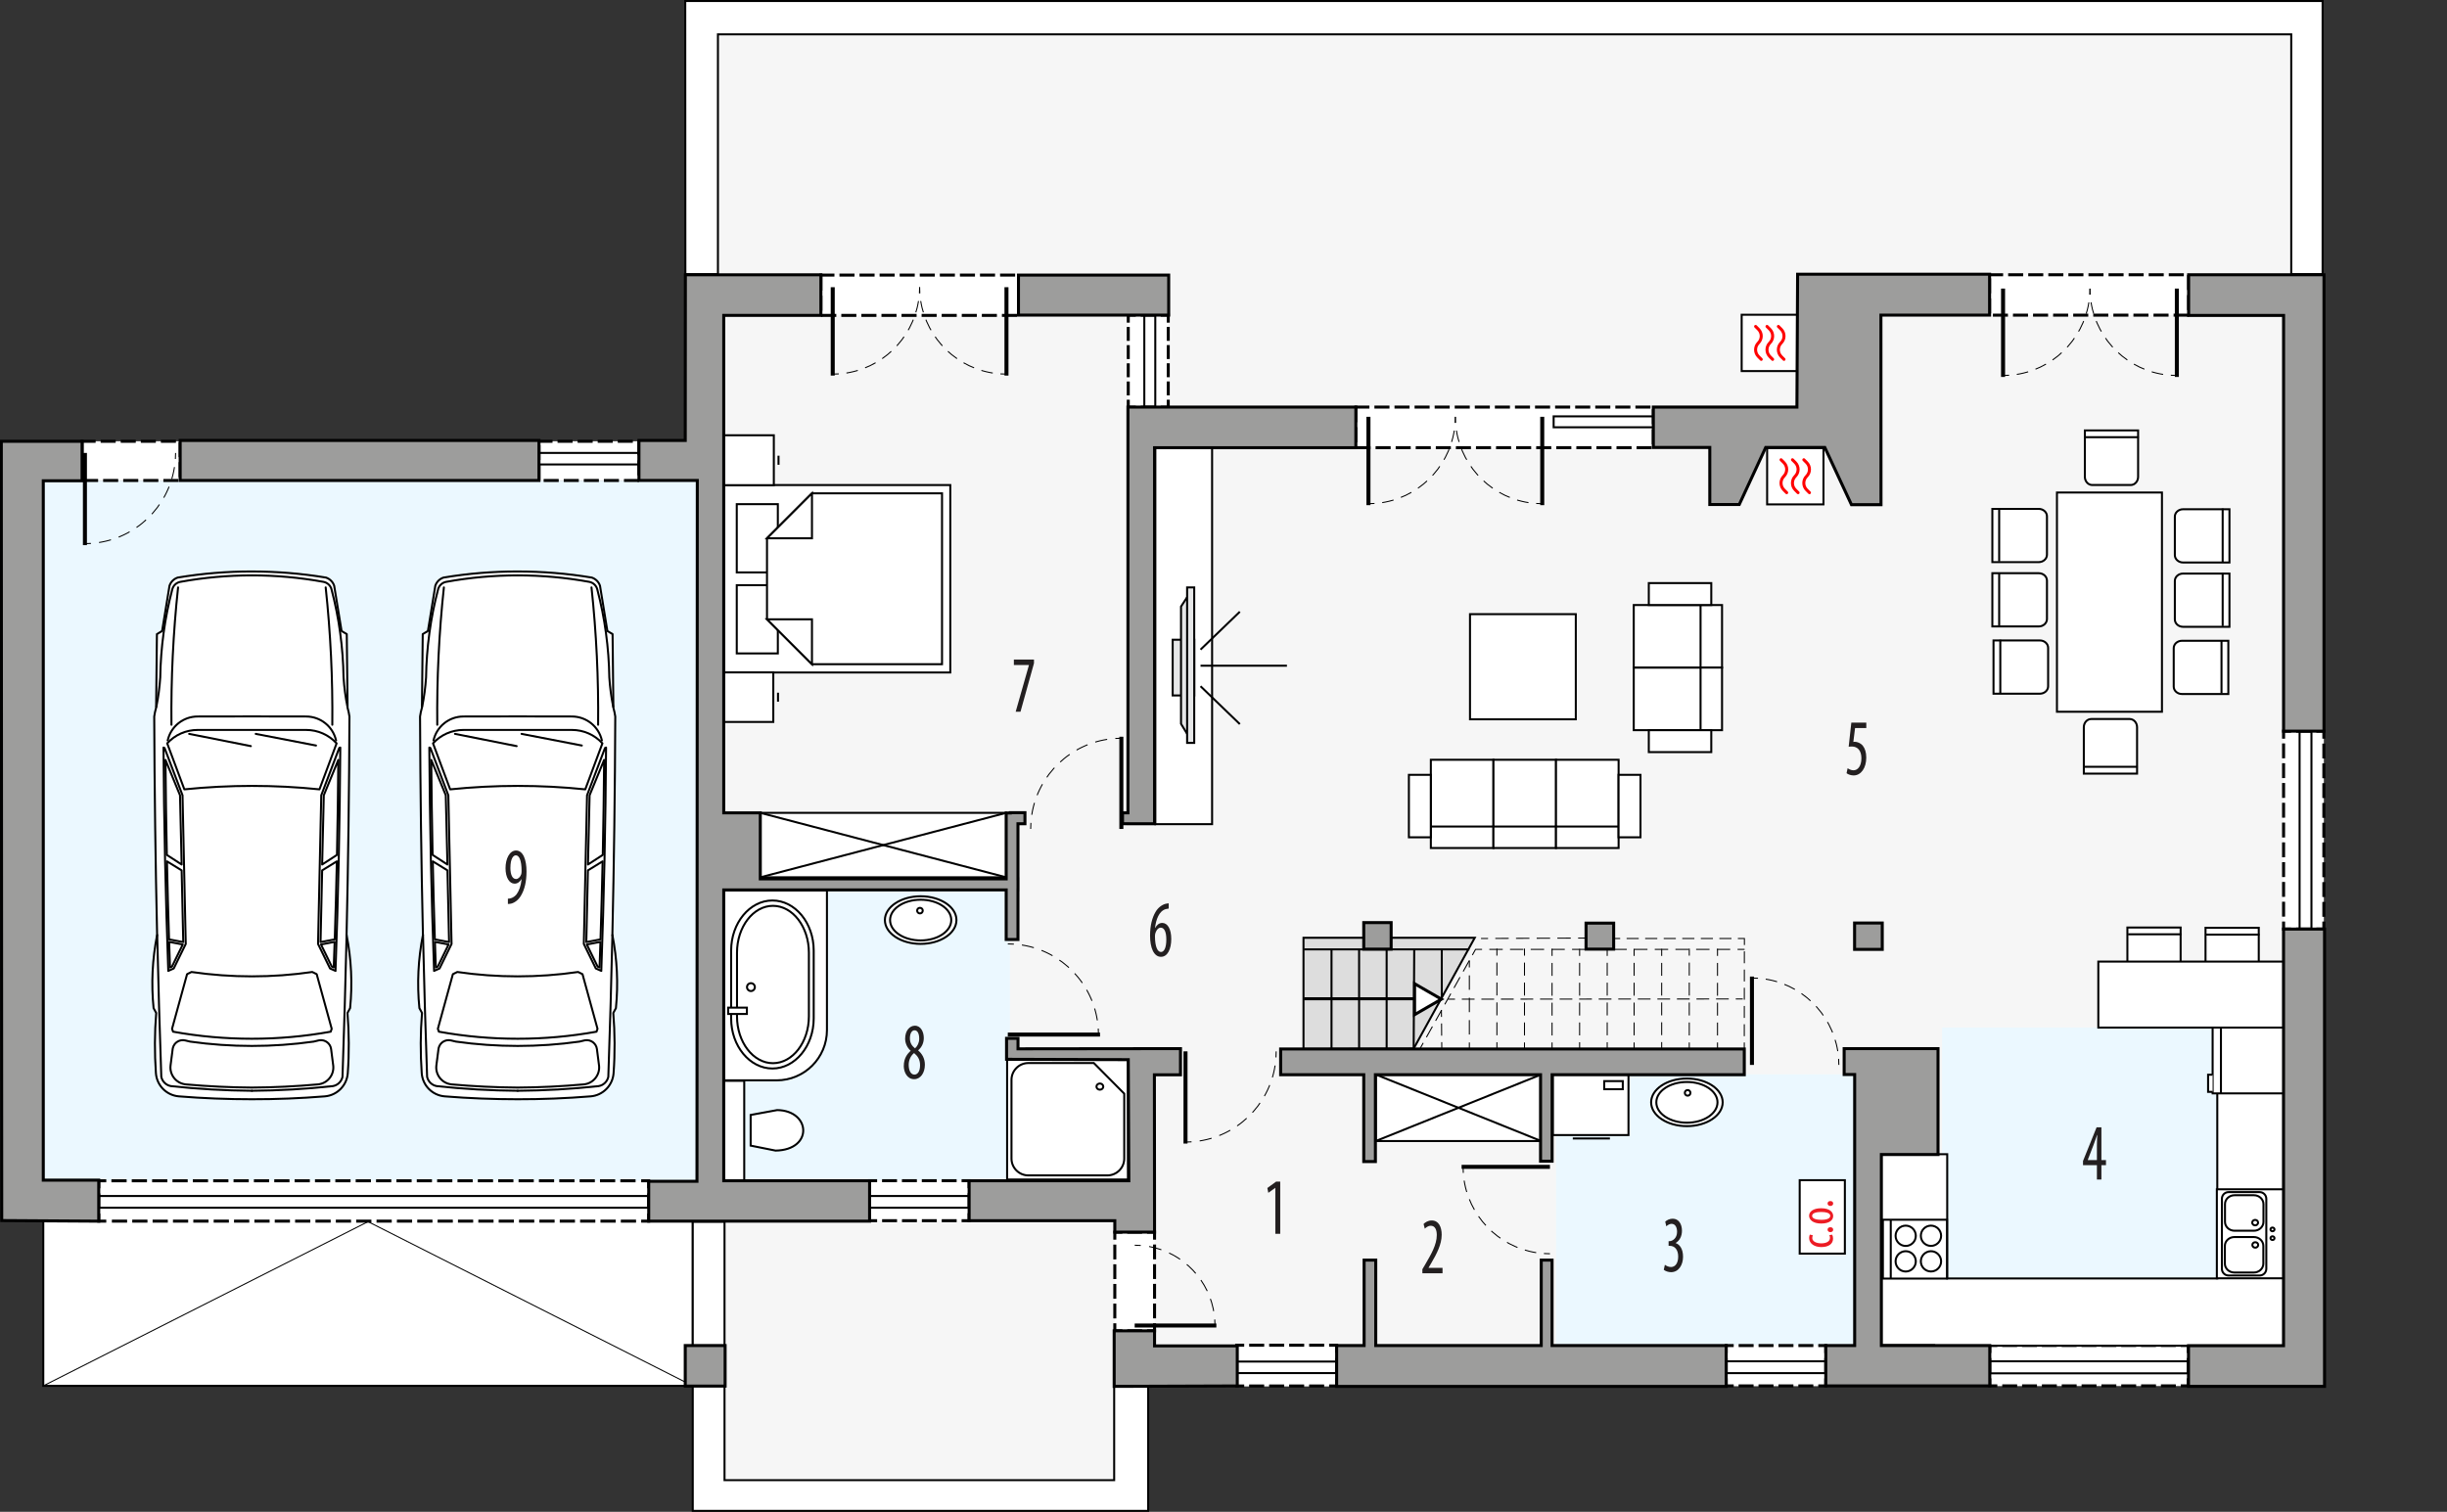 <?xml version="1.0" encoding="UTF-8"?><svg id="a" xmlns="http://www.w3.org/2000/svg" viewBox="0 0 609.42 376.58"><rect x="0" y="0" width="609.42" height="376.58" fill="#333333" stroke="none"/><rect x="10.78" y="302.66" width="161.76" height="42.54" fill="#fff" stroke="#000" stroke-linecap="square" stroke-miterlimit="10" stroke-width=".5"/><polyline points="172.53 345.2 91.66 304.3 10.78 345.2" fill="none" stroke="#000" stroke-linecap="square" stroke-miterlimit="10" stroke-width=".25"/><polygon points="578.44 68.3 570.63 68.3 570.63 8.55 178.8 8.55 178.8 68.3 170.69 68.3 170.66 119.76 10.78 119.76 10.78 293.96 170.58 293.96 170.57 304.17 180.44 304.19 180.44 304.3 180.44 368.69 277.48 368.69 277.48 345.34 578.45 345.2 578.45 68.3 578.44 68.3" fill="#f6f6f6"/><rect x="483.66" y="255.96" width="85.95" height="79.05" fill="#ebf8ff"/><rect x="387.54" y="267.61" width="75.25" height="67.4" fill="#ebf8ff"/><rect x="181.25" y="221.56" width="70.26" height="72.4" fill="#ebf8ff"/><rect x="10.78" y="119.76" width="162.8" height="174.47" fill="#ebf8ff"/><g id="b"><path d="m62.73,273.81c-6.07,0-12.13-.23-18.18-.72-3.07-.25-5.5-2.7-5.72-5.78-.35-4.99-.33-10.01.07-15l-.65-1.19c-.61-6.09-.31-12.24.88-18.24-.41-18.13-.65-36.27-.72-54.4.1-.74.26-1.47.47-2.19l.2-18.34,1.29-.77,1.84-11.27c.32-.96,1.08-1.72,2.04-2.04,6.1-1.02,12.28-1.53,18.47-1.52,6.19,0,12.37.5,18.47,1.52.96.32,1.72,1.07,2.04,2.04l1.84,11.27,1.29.77.2,18.34c.21.72.36,1.45.47,2.19-.07,18.14-.31,36.27-.72,54.4,1.19,6,1.49,12.15.88,18.24l-.65,1.19c.4,4.99.43,10,.07,15-.22,3.07-2.65,5.53-5.72,5.78-6.05.49-12.11.73-18.18.72Z" fill="#fff" stroke="#000" stroke-linecap="round" stroke-linejoin="round" stroke-width=".5"/></g><g id="c"><path d="m39.15,232.89c.27,11.78.61,23.56,1.02,35.34.26,1.19,1.22,2.11,2.42,2.31,6.69.73,13.41,1.11,20.14,1.16" fill="none" stroke="#000" stroke-linecap="round" stroke-linejoin="round" stroke-width=".5"/></g><g id="d"><path d="m41.9,241.84l1.37-.6,2.99-6.11-.8-37.02-4.48-11.81-.26-.09c.12,18.55.51,37.09,1.19,55.62Z" fill="none" stroke="#000" stroke-linecap="round" stroke-linejoin="round" stroke-width=".5"/></g><g id="e"><path d="m38.94,176.05c.49-2.41.81-4.85.97-7.3.11-7.41,1.11-14.79,3-21.96.25-.96,1.03-1.68,2.01-1.86,5.88-1.07,11.84-1.61,17.82-1.61" fill="none" stroke="#000" stroke-linecap="round" stroke-linejoin="round" stroke-width=".5"/></g><g id="f"><path d="m86.32,232.89c-.27,11.78-.61,23.56-1.02,35.34-.26,1.19-1.22,2.11-2.42,2.31-6.69.73-13.41,1.11-20.14,1.16" fill="none" stroke="#000" stroke-linecap="round" stroke-linejoin="round" stroke-width=".5"/></g><g id="g"><path d="m83.7,184.44c-.79-3.49-3.88-5.96-7.46-5.97l-13.51-.02-13.51.02c-3.57,0-6.67,2.48-7.46,5.97" fill="none" stroke="#000" stroke-linecap="round" stroke-linejoin="round" stroke-width=".5"/></g><g id="h"><path d="m83.57,241.84l-1.37-.6-2.99-6.11.8-37.02,4.48-11.81.26-.09c-.12,18.55-.51,37.09-1.19,55.62Z" fill="none" stroke="#000" stroke-linecap="round" stroke-linejoin="round" stroke-width=".5"/></g><g id="i"><path d="m86.53,176.05c-.49-2.41-.81-4.85-.97-7.3-.11-7.41-1.11-14.79-3-21.96-.25-.96-1.03-1.68-2.01-1.86-5.88-1.07-11.84-1.61-17.82-1.61" fill="none" stroke="#000" stroke-linecap="round" stroke-linejoin="round" stroke-width=".5"/></g><g id="j"><path d="m62.73,195.76c5.62,0,11.24.28,16.83.86l4.27-11.46c-1.95-2.13-4.7-3.34-7.58-3.34h-27.03c-2.89,0-5.64,1.21-7.58,3.34l4.27,11.46c5.59-.57,11.21-.86,16.83-.86Z" fill="none" stroke="#000" stroke-linecap="round" stroke-linejoin="round" stroke-width=".5"/></g><g id="k"><line x1="47.11" y1="182.8" x2="62.47" y2="185.85" fill="none" stroke="#000" stroke-linecap="round" stroke-linejoin="round" stroke-width=".5"/></g><g id="l"><line x1="63.69" y1="182.8" x2="78.7" y2="185.7" fill="none" stroke="#000" stroke-linecap="round" stroke-linejoin="round" stroke-width=".5"/></g><g id="m"><path d="m41.21,189.28c.06,7.89.18,15.78.34,23.67l3.69,2.39-.41-17.25-3.62-8.81Z" fill="none" stroke="#000" stroke-linecap="round" stroke-linejoin="round" stroke-width=".5"/></g><g id="n"><path d="m41.58,214.55c.14,6.48.31,12.96.52,19.44l3.54.67-.4-17.86-3.66-2.25Z" fill="none" stroke="#000" stroke-linecap="round" stroke-linejoin="round" stroke-width=".5"/></g><g id="o"><path d="m42.12,234.61l3.4.65-2.7,5.52-.48.21c-.08-2.13-.15-4.25-.22-6.38Z" fill="none" stroke="#000" stroke-linecap="round" stroke-linejoin="round" stroke-width=".5"/></g><g id="p"><path d="m84.26,189.28c-.06,7.89-.18,15.78-.34,23.67l-3.69,2.39.41-17.25,3.62-8.81Z" fill="none" stroke="#000" stroke-linecap="round" stroke-linejoin="round" stroke-width=".5"/></g><g id="q"><path d="m83.89,214.55c-.14,6.48-.31,12.96-.52,19.44l-3.54.67.4-17.86,3.66-2.25Z" fill="none" stroke="#000" stroke-linecap="round" stroke-linejoin="round" stroke-width=".5"/></g><g id="r"><path d="m83.34,234.61l-3.4.65,2.7,5.52.48.21c.08-2.13.15-4.25.22-6.38Z" fill="none" stroke="#000" stroke-linecap="round" stroke-linejoin="round" stroke-width=".5"/></g><g id="s"><path d="m62.73,270.9c-5.49-.04-10.98-.3-16.44-.79-.05,0-.11-.01-.16-.02-2.31-.3-3.95-2.42-3.65-4.73l.52-4.05c.01-.09.03-.18.05-.27.33-1.37,1.71-2.21,3.08-1.88l1.21.29c5.1.72,10.24,1.08,15.39,1.08,5.15,0,10.29-.36,15.39-1.08l1.21-.29c.09-.02.18-.04.27-.05,1.4-.18,2.68.81,2.86,2.2l.52,4.05c0,.05.01.11.02.16.21,2.32-1.51,4.38-3.83,4.59-5.47.49-10.95.76-16.44.79Z" fill="none" stroke="#000" stroke-linecap="round" stroke-linejoin="round" stroke-width=".5"/></g><g id="t"><path d="m62.73,258.74c-6.58,0-13.15-.58-19.63-1.76l-.25-.72,3.74-13.61,1.1-.54c4.98.73,10.01,1.09,15.04,1.09,5.03,0,10.06-.36,15.04-1.09l1.1.54,3.74,13.61-.25.72c-6.48,1.17-13.05,1.76-19.63,1.76Z" fill="none" stroke="#000" stroke-linecap="round" stroke-linejoin="round" stroke-width=".5"/></g><g id="u"><path d="m44.35,146.32c-1.22,11.36-1.77,22.78-1.65,34.21" fill="none" stroke="#000" stroke-linecap="round" stroke-linejoin="round" stroke-width=".5"/></g><g id="v"><path d="m82.76,180.53c.12-11.43-.43-22.85-1.65-34.21" fill="none" stroke="#000" stroke-linecap="round" stroke-linejoin="round" stroke-width=".5"/></g><g id="w"><path d="m128.93,273.81c-6.07,0-12.13-.23-18.18-.72-3.07-.25-5.5-2.7-5.72-5.78-.35-4.99-.33-10.01.07-15l-.65-1.19c-.61-6.09-.31-12.24.88-18.24-.41-18.13-.65-36.27-.72-54.4.1-.74.26-1.47.47-2.19l.2-18.34,1.29-.77,1.84-11.27c.32-.96,1.08-1.72,2.04-2.04,6.1-1.02,12.28-1.53,18.47-1.52,6.19,0,12.37.5,18.47,1.52.96.32,1.72,1.07,2.04,2.04l1.84,11.27,1.29.77.2,18.34c.21.72.36,1.45.47,2.19-.07,18.14-.31,36.27-.72,54.4,1.19,6,1.49,12.15.88,18.24l-.65,1.19c.4,4.99.43,10,.07,15-.22,3.07-2.65,5.53-5.72,5.78-6.05.49-12.11.73-18.18.72Z" fill="#fff" stroke="#000" stroke-linecap="round" stroke-linejoin="round" stroke-width=".5"/></g><g id="x"><path d="m105.35,232.89c.27,11.78.61,23.56,1.02,35.34.26,1.19,1.22,2.11,2.42,2.31,6.69.73,13.41,1.11,20.14,1.16" fill="none" stroke="#000" stroke-linecap="round" stroke-linejoin="round" stroke-width=".5"/></g><g id="y"><path d="m108.1,241.84l1.37-.6,2.99-6.11-.8-37.02-4.48-11.81-.26-.09c.12,18.55.51,37.09,1.19,55.62Z" fill="none" stroke="#000" stroke-linecap="round" stroke-linejoin="round" stroke-width=".5"/></g><g id="z"><path d="m105.14,176.05c.49-2.41.81-4.85.97-7.3.11-7.41,1.11-14.79,3-21.96.25-.96,1.03-1.68,2.01-1.86,5.88-1.07,11.84-1.61,17.82-1.61" fill="none" stroke="#000" stroke-linecap="round" stroke-linejoin="round" stroke-width=".5"/></g><g id="aa"><path d="m152.52,232.89c-.27,11.78-.61,23.56-1.02,35.34-.26,1.19-1.22,2.11-2.42,2.31-6.69.73-13.41,1.11-20.14,1.16" fill="none" stroke="#000" stroke-linecap="round" stroke-linejoin="round" stroke-width=".5"/></g><g id="ab"><path d="m149.9,184.44c-.79-3.49-3.88-5.96-7.46-5.97l-13.51-.02-13.51.02c-3.57,0-6.67,2.48-7.46,5.97" fill="none" stroke="#000" stroke-linecap="round" stroke-linejoin="round" stroke-width=".5"/></g><g id="ac"><path d="m149.76,241.84l-1.37-.6-2.99-6.11.8-37.02,4.48-11.81.26-.09c-.12,18.55-.51,37.09-1.19,55.62Z" fill="none" stroke="#000" stroke-linecap="round" stroke-linejoin="round" stroke-width=".5"/></g><g id="ad"><path d="m152.72,176.05c-.49-2.41-.81-4.85-.97-7.3-.11-7.41-1.11-14.79-3-21.96-.25-.96-1.03-1.68-2.01-1.86-5.88-1.07-11.84-1.61-17.82-1.61" fill="none" stroke="#000" stroke-linecap="round" stroke-linejoin="round" stroke-width=".5"/></g><g id="ae"><path d="m128.93,195.76c5.62,0,11.24.28,16.83.86l4.27-11.46c-1.95-2.13-4.7-3.34-7.58-3.34h-27.03c-2.89,0-5.64,1.21-7.58,3.34l4.27,11.46c5.59-.57,11.21-.86,16.83-.86Z" fill="none" stroke="#000" stroke-linecap="round" stroke-linejoin="round" stroke-width=".5"/></g><g id="af"><line x1="113.31" y1="182.8" x2="128.67" y2="185.85" fill="none" stroke="#000" stroke-linecap="round" stroke-linejoin="round" stroke-width=".5"/></g><g id="ag"><line x1="129.89" y1="182.8" x2="144.9" y2="185.7" fill="none" stroke="#000" stroke-linecap="round" stroke-linejoin="round" stroke-width=".5"/></g><g id="ah"><path d="m107.4,189.28c.06,7.89.18,15.78.34,23.67l3.69,2.39-.41-17.25-3.62-8.81Z" fill="none" stroke="#000" stroke-linecap="round" stroke-linejoin="round" stroke-width=".5"/></g><g id="ai"><path d="m107.78,214.55c.14,6.48.31,12.96.52,19.44l3.54.67-.4-17.86-3.66-2.25Z" fill="none" stroke="#000" stroke-linecap="round" stroke-linejoin="round" stroke-width=".5"/></g><g id="aj"><path d="m108.32,234.61l3.4.65-2.7,5.52-.48.21c-.08-2.13-.15-4.25-.22-6.38Z" fill="none" stroke="#000" stroke-linecap="round" stroke-linejoin="round" stroke-width=".5"/></g><g id="ak"><path d="m150.46,189.28c-.06,7.89-.18,15.78-.34,23.67l-3.69,2.39.41-17.25,3.62-8.81Z" fill="none" stroke="#000" stroke-linecap="round" stroke-linejoin="round" stroke-width=".5"/></g><g id="al"><path d="m150.08,214.55c-.14,6.48-.31,12.96-.52,19.44l-3.54.67.4-17.86,3.66-2.25Z" fill="none" stroke="#000" stroke-linecap="round" stroke-linejoin="round" stroke-width=".5"/></g><g id="am"><path d="m149.54,234.61l-3.4.65,2.7,5.52.48.21c.08-2.13.15-4.25.22-6.38Z" fill="none" stroke="#000" stroke-linecap="round" stroke-linejoin="round" stroke-width=".5"/></g><g id="an"><path d="m128.93,270.9c-5.49-.04-10.98-.3-16.44-.79-.05,0-.11-.01-.16-.02-2.31-.3-3.95-2.42-3.65-4.73l.52-4.05c.01-.09.03-.18.05-.27.33-1.37,1.71-2.21,3.08-1.88l1.21.29c5.1.72,10.24,1.08,15.39,1.08,5.15,0,10.29-.36,15.39-1.08l1.21-.29c.09-.02.18-.04.27-.05,1.4-.18,2.68.81,2.86,2.2l.52,4.05c0,.05.01.11.02.16.21,2.32-1.51,4.38-3.83,4.59-5.47.49-10.95.76-16.44.79Z" fill="none" stroke="#000" stroke-linecap="round" stroke-linejoin="round" stroke-width=".5"/></g><g id="ao"><path d="m128.93,258.74c-6.58,0-13.15-.58-19.63-1.76l-.25-.72,3.74-13.61,1.1-.54c4.98.73,10.01,1.09,15.04,1.09,5.03,0,10.06-.36,15.04-1.09l1.1.54,3.74,13.61-.25.72c-6.48,1.17-13.05,1.76-19.63,1.76Z" fill="none" stroke="#000" stroke-linecap="round" stroke-linejoin="round" stroke-width=".5"/></g><g id="ap"><path d="m110.55,146.32c-1.22,11.36-1.77,22.78-1.65,34.21" fill="none" stroke="#000" stroke-linecap="round" stroke-linejoin="round" stroke-width=".5"/></g><g id="aq"><path d="m148.96,180.53c.12-11.43-.43-22.85-1.65-34.21" fill="none" stroke="#000" stroke-linecap="round" stroke-linejoin="round" stroke-width=".5"/></g><rect x="568.72" y="182.12" width="10.03" height="49.3" fill="#fff"/><polyline points="578.75 229.92 578.75 231.42 577.25 231.42" fill="none" stroke="#000" stroke-linecap="square" stroke-miterlimit="10" stroke-width=".75"/><line x1="575.24" y1="231.42" x2="571.22" y2="231.42" fill="none" stroke="#000" stroke-dasharray="0 0 3.01 2.01" stroke-linecap="square" stroke-miterlimit="10" stroke-width=".75"/><polyline points="570.22 231.42 568.72 231.42 568.72 229.92" fill="none" stroke="#000" stroke-linecap="square" stroke-miterlimit="10" stroke-width=".75"/><line x1="568.72" y1="227.95" x2="568.72" y2="184.6" fill="none" stroke="#000" stroke-dasharray="0 0 2.96 1.97" stroke-linecap="square" stroke-miterlimit="10" stroke-width=".75"/><polyline points="568.72 183.62 568.72 182.12 570.22 182.12" fill="none" stroke="#000" stroke-linecap="square" stroke-miterlimit="10" stroke-width=".75"/><line x1="572.23" y1="182.12" x2="576.24" y2="182.12" fill="none" stroke="#000" stroke-dasharray="0 0 3.01 2.01" stroke-linecap="square" stroke-miterlimit="10" stroke-width=".75"/><polyline points="577.25 182.12 578.75 182.12 578.75 183.62" fill="none" stroke="#000" stroke-linecap="square" stroke-miterlimit="10" stroke-width=".75"/><line x1="578.75" y1="185.59" x2="578.75" y2="228.94" fill="none" stroke="#000" stroke-dasharray="0 0 2.96 1.97" stroke-linecap="square" stroke-miterlimit="10" stroke-width=".75"/><rect x="495.55" y="335.13" width="49.44" height="10.07" fill="#fff"/><polyline points="544.99 343.7 544.99 345.2 543.49 345.2" fill="none" stroke="#000" stroke-linecap="square" stroke-miterlimit="10" stroke-width=".75"/><line x1="541.51" y1="345.2" x2="498.04" y2="345.2" fill="none" stroke="#000" stroke-dasharray="0 0 2.96 1.98" stroke-linecap="square" stroke-miterlimit="10" stroke-width=".75"/><polyline points="497.05 345.2 495.55 345.2 495.55 343.7" fill="none" stroke="#000" stroke-linecap="square" stroke-miterlimit="10" stroke-width=".75"/><line x1="495.55" y1="341.68" x2="495.55" y2="337.64" fill="none" stroke="#000" stroke-dasharray="0 0 3.03 2.02" stroke-linecap="square" stroke-miterlimit="10" stroke-width=".75"/><polyline points="495.55 336.63 495.55 335.13 497.05 335.13" fill="none" stroke="#000" stroke-linecap="square" stroke-miterlimit="10" stroke-width=".75"/><line x1="499.02" y1="335.13" x2="542.5" y2="335.13" fill="none" stroke="#000" stroke-dasharray="0 0 2.96 1.98" stroke-linecap="square" stroke-miterlimit="10" stroke-width=".75"/><polyline points="543.49 335.13 544.99 335.13 544.99 336.63" fill="none" stroke="#000" stroke-linecap="square" stroke-miterlimit="10" stroke-width=".75"/><line x1="544.99" y1="338.65" x2="544.99" y2="342.69" fill="none" stroke="#000" stroke-dasharray="0 0 3.03 2.02" stroke-linecap="square" stroke-miterlimit="10" stroke-width=".75"/><rect x="429.9" y="335.16" width="24.82" height="10.05" fill="#fff"/><polyline points="454.71 343.71 454.71 345.21 453.21 345.21" fill="none" stroke="#000" stroke-linecap="square" stroke-miterlimit="10" stroke-width=".75"/><line x1="451.23" y1="345.21" x2="432.39" y2="345.21" fill="none" stroke="#000" stroke-dasharray="0 0 2.98 1.98" stroke-linecap="square" stroke-miterlimit="10" stroke-width=".75"/><polyline points="431.4 345.21 429.9 345.21 429.9 343.71" fill="none" stroke="#000" stroke-linecap="square" stroke-miterlimit="10" stroke-width=".75"/><line x1="429.9" y1="341.7" x2="429.9" y2="337.67" fill="none" stroke="#000" stroke-dasharray="0 0 3.02 2.02" stroke-linecap="square" stroke-miterlimit="10" stroke-width=".75"/><polyline points="429.9 336.66 429.9 335.16 431.4 335.16" fill="none" stroke="#000" stroke-linecap="square" stroke-miterlimit="10" stroke-width=".75"/><line x1="433.38" y1="335.16" x2="452.22" y2="335.16" fill="none" stroke="#000" stroke-dasharray="0 0 2.98 1.98" stroke-linecap="square" stroke-miterlimit="10" stroke-width=".75"/><polyline points="453.21 335.16 454.71 335.16 454.71 336.66" fill="none" stroke="#000" stroke-linecap="square" stroke-miterlimit="10" stroke-width=".75"/><line x1="454.71" y1="338.67" x2="454.71" y2="342.7" fill="none" stroke="#000" stroke-dasharray="0 0 3.02 2.02" stroke-linecap="square" stroke-miterlimit="10" stroke-width=".75"/><rect x="307.99" y="335.08" width="24.9" height="10.15" fill="#fff"/><polyline points="332.89 343.73 332.89 345.23 331.39 345.23" fill="none" stroke="#000" stroke-linecap="square" stroke-miterlimit="10" stroke-width=".75"/><line x1="329.4" y1="345.23" x2="310.49" y2="345.23" fill="none" stroke="#000" stroke-dasharray="0 0 2.99 1.99" stroke-linecap="square" stroke-miterlimit="10" stroke-width=".75"/><polyline points="309.49 345.23 307.99 345.23 307.99 343.73" fill="none" stroke="#000" stroke-linecap="square" stroke-miterlimit="10" stroke-width=".75"/><line x1="307.99" y1="341.69" x2="307.99" y2="337.6" fill="none" stroke="#000" stroke-dasharray="0 0 3.06 2.04" stroke-linecap="square" stroke-miterlimit="10" stroke-width=".75"/><polyline points="307.99 336.58 307.99 335.08 309.49 335.08" fill="none" stroke="#000" stroke-linecap="square" stroke-miterlimit="10" stroke-width=".75"/><line x1="311.48" y1="335.08" x2="330.39" y2="335.08" fill="none" stroke="#000" stroke-dasharray="0 0 2.99 1.99" stroke-linecap="square" stroke-miterlimit="10" stroke-width=".75"/><polyline points="331.39 335.08 332.89 335.08 332.89 336.58" fill="none" stroke="#000" stroke-linecap="square" stroke-miterlimit="10" stroke-width=".75"/><line x1="332.89" y1="338.62" x2="332.89" y2="342.71" fill="none" stroke="#000" stroke-dasharray="0 0 3.06 2.04" stroke-linecap="square" stroke-miterlimit="10" stroke-width=".75"/><rect x="277.64" y="306.91" width="9.9" height="24.58" fill="#fff"/><polyline points="279.14 331.49 277.64 331.49 277.64 329.99" fill="none" stroke="#000" stroke-linecap="square" stroke-miterlimit="10" stroke-width=".75"/><line x1="277.64" y1="328.03" x2="277.64" y2="309.39" fill="none" stroke="#000" stroke-dasharray="0 0 2.94 1.96" stroke-linecap="square" stroke-miterlimit="10" stroke-width=".75"/><polyline points="277.64 308.41 277.64 306.91 279.14 306.91" fill="none" stroke="#000" stroke-linecap="square" stroke-miterlimit="10" stroke-width=".75"/><line x1="281.11" y1="306.91" x2="285.05" y2="306.91" fill="none" stroke="#000" stroke-dasharray="0 0 2.96 1.97" stroke-linecap="square" stroke-miterlimit="10" stroke-width=".75"/><polyline points="286.04 306.91 287.54 306.91 287.54 308.41" fill="none" stroke="#000" stroke-linecap="square" stroke-miterlimit="10" stroke-width=".75"/><line x1="287.54" y1="310.37" x2="287.54" y2="329.01" fill="none" stroke="#000" stroke-dasharray="0 0 2.94 1.96" stroke-linecap="square" stroke-miterlimit="10" stroke-width=".75"/><polyline points="287.54 329.99 287.54 331.49 286.04 331.49" fill="none" stroke="#000" stroke-linecap="square" stroke-miterlimit="10" stroke-width=".75"/><line x1="284.07" y1="331.49" x2="280.13" y2="331.49" fill="none" stroke="#000" stroke-dasharray="0 0 2.96 1.97" stroke-linecap="square" stroke-miterlimit="10" stroke-width=".75"/><rect x="216.57" y="294.1" width="24.8" height="9.96" fill="#fff"/><polyline points="241.36 302.56 241.36 304.06 239.86 304.06" fill="none" stroke="#000" stroke-linecap="square" stroke-miterlimit="10" stroke-width=".75"/><line x1="237.88" y1="304.06" x2="219.06" y2="304.06" fill="none" stroke="#000" stroke-dasharray="0 0 2.97 1.98" stroke-linecap="square" stroke-miterlimit="10" stroke-width=".75"/><polyline points="218.07 304.06 216.57 304.06 216.57 302.56" fill="none" stroke="#000" stroke-linecap="square" stroke-miterlimit="10" stroke-width=".75"/><line x1="216.57" y1="300.57" x2="216.57" y2="296.59" fill="none" stroke="#000" stroke-dasharray="0 0 2.98 1.99" stroke-linecap="square" stroke-miterlimit="10" stroke-width=".75"/><polyline points="216.57 295.6 216.57 294.1 218.07 294.1" fill="none" stroke="#000" stroke-linecap="square" stroke-miterlimit="10" stroke-width=".75"/><line x1="220.05" y1="294.1" x2="238.87" y2="294.1" fill="none" stroke="#000" stroke-dasharray="0 0 2.97 1.98" stroke-linecap="square" stroke-miterlimit="10" stroke-width=".75"/><polyline points="239.86 294.1 241.36 294.1 241.36 295.6" fill="none" stroke="#000" stroke-linecap="square" stroke-miterlimit="10" stroke-width=".75"/><line x1="241.36" y1="297.59" x2="241.36" y2="301.57" fill="none" stroke="#000" stroke-dasharray="0 0 2.98 1.99" stroke-linecap="square" stroke-miterlimit="10" stroke-width=".75"/><rect x="24.59" y="294.12" width="136.97" height="10.04" fill="#fff"/><polyline points="161.56 302.67 161.56 304.17 160.06 304.17" fill="none" stroke="#000" stroke-linecap="square" stroke-miterlimit="10" stroke-width=".75"/><line x1="158.03" y1="304.17" x2="27.1" y2="304.17" fill="none" stroke="#000" stroke-dasharray="0 0 3.04 2.03" stroke-linecap="square" stroke-miterlimit="10" stroke-width=".75"/><polyline points="26.09 304.17 24.59 304.17 24.59 302.67" fill="none" stroke="#000" stroke-linecap="square" stroke-miterlimit="10" stroke-width=".75"/><line x1="24.59" y1="300.66" x2="24.59" y2="296.63" fill="none" stroke="#000" stroke-dasharray="0 0 3.02 2.01" stroke-linecap="square" stroke-miterlimit="10" stroke-width=".75"/><polyline points="24.59 295.62 24.59 294.12 26.09 294.12" fill="none" stroke="#000" stroke-linecap="square" stroke-miterlimit="10" stroke-width=".75"/><line x1="28.12" y1="294.12" x2="159.05" y2="294.12" fill="none" stroke="#000" stroke-dasharray="0 0 3.04 2.03" stroke-linecap="square" stroke-miterlimit="10" stroke-width=".75"/><polyline points="160.06 294.12 161.56 294.12 161.56 295.62" fill="none" stroke="#000" stroke-linecap="square" stroke-miterlimit="10" stroke-width=".75"/><line x1="161.56" y1="297.64" x2="161.56" y2="301.66" fill="none" stroke="#000" stroke-dasharray="0 0 3.02 2.01" stroke-linecap="square" stroke-miterlimit="10" stroke-width=".75"/><rect x="337.67" y="101.4" width="74.09" height="10.11" fill="#fff" stroke="#000" stroke-dasharray="0 0 3 2" stroke-linecap="square" stroke-miterlimit="10" stroke-width=".75"/><rect x="204.44" y="68.52" width="49.21" height="10.04" fill="#fff" stroke="#000" stroke-dasharray="0 0 3 2" stroke-linecap="square" stroke-miterlimit="10" stroke-width=".75"/><rect x="20.44" y="109.92" width="24.43" height="9.76" fill="#fff" stroke="#000" stroke-dasharray="0 0 3 2" stroke-linecap="square" stroke-miterlimit="10" stroke-width=".75"/><rect x="134.23" y="109.92" width="24.89" height="9.76" fill="#fff" stroke="#000" stroke-dasharray="0 0 3 2" stroke-linecap="square" stroke-miterlimit="10" stroke-width=".75"/><rect x="495.5" y="68.44" width="49.57" height="10.06" fill="#fff" stroke="#000" stroke-dasharray="0 0 3 2" stroke-linecap="square" stroke-miterlimit="10" stroke-width=".75"/><rect x="280.99" y="78.49" width="9.96" height="22.95" fill="#fff"/><polyline points="290.95 99.94 290.95 101.44 289.45 101.44" fill="none" stroke="#000" stroke-linecap="square" stroke-miterlimit="10" stroke-width=".75"/><line x1="287.47" y1="101.44" x2="283.49" y2="101.44" fill="none" stroke="#000" stroke-dasharray="0 0 2.98 1.99" stroke-linecap="square" stroke-miterlimit="10" stroke-width=".75"/><polyline points="282.49 101.44 280.99 101.44 280.99 99.94" fill="none" stroke="#000" stroke-linecap="square" stroke-miterlimit="10" stroke-width=".75"/><line x1="280.99" y1="98.12" x2="280.99" y2="80.9" fill="none" stroke="#000" stroke-dasharray="0 0 2.72 1.81" stroke-linecap="square" stroke-miterlimit="10" stroke-width=".75"/><polyline points="280.99 79.99 280.99 78.49 282.49 78.49" fill="none" stroke="#000" stroke-linecap="square" stroke-miterlimit="10" stroke-width=".75"/><line x1="284.48" y1="78.49" x2="288.46" y2="78.49" fill="none" stroke="#000" stroke-dasharray="0 0 2.98 1.99" stroke-linecap="square" stroke-miterlimit="10" stroke-width=".75"/><polyline points="289.45 78.49 290.95 78.49 290.95 79.99" fill="none" stroke="#000" stroke-linecap="square" stroke-miterlimit="10" stroke-width=".75"/><line x1="290.95" y1="81.8" x2="290.95" y2="99.03" fill="none" stroke="#000" stroke-dasharray="0 0 2.72 1.81" stroke-linecap="square" stroke-miterlimit="10" stroke-width=".75"/><path d="m541.25,244.63h-9.59c-1.01,0-1.84-.92-1.84-2.04v-11.56h13.26v11.56c0,1.12-.82,2.04-1.84,2.04Z" fill="#fff" fill-rule="evenodd" stroke="#000" stroke-miterlimit="22.93" stroke-width=".5"/><line x1="543.25" y1="232.72" x2="529.99" y2="232.72" fill="#fff" stroke="#000" stroke-miterlimit="22.93" stroke-width=".5"/><path d="m560.71,244.7h-9.59c-1.01,0-1.84-.92-1.84-2.04v-11.56h13.26v11.56c0,1.12-.82,2.04-1.84,2.04Z" fill="#fff" fill-rule="evenodd" stroke="#000" stroke-miterlimit="22.93" stroke-width=".5"/><line x1="562.72" y1="232.8" x2="549.46" y2="232.8" fill="#fff" stroke="#000" stroke-miterlimit="22.93" stroke-width=".5"/><polygon points="568.7 318.45 568.7 255.96 568.7 239.52 522.58 239.52 522.58 255.96 552.21 255.96 552.21 318.45 484.95 318.45 484.95 287.5 468.37 287.5 468.37 335.07 481.7 335.07 481.7 335.2 568.71 335.2 568.71 318.45 568.7 318.45" fill="#fff" fill-rule="evenodd" stroke="#000" stroke-miterlimit="22.93" stroke-width=".5"/><polygon points="180.26 120.82 180.26 141 180.26 147.33 180.26 167.51 236.67 167.51 236.67 147.33 236.67 141 236.67 120.82 180.26 120.82" fill="#fff" fill-rule="evenodd" stroke="#000" stroke-miterlimit="22.93" stroke-width=".5"/><rect x="183.49" y="145.76" width="10.23" height="17" fill="#fff" stroke="#000" stroke-miterlimit="22.93" stroke-width=".5"/><rect x="183.49" y="125.58" width="10.23" height="17" fill="#fff" stroke="#000" stroke-miterlimit="22.93" stroke-width=".5"/><polygon points="202.22 165.45 191.02 154.26 191.02 143.06 191.02 143.06 191.02 134.08 202.22 122.88 234.61 122.88 234.61 143.06 234.61 145.27 234.61 165.45 202.22 165.45" fill="#fff" fill-rule="evenodd" stroke="#000" stroke-miterlimit="22.93" stroke-width=".5"/><polygon points="202.22 165.46 202.22 154.26 191.02 154.26 202.22 165.46" fill="#fff" fill-rule="evenodd" stroke="#000" stroke-miterlimit="22.93" stroke-width=".5"/><polygon points="202.22 122.87 202.22 134.08 191.02 134.08 202.22 122.87" fill="#fff" fill-rule="evenodd" stroke="#000" stroke-miterlimit="22.93" stroke-width=".5"/><rect x="180.28" y="108.42" width="12.44" height="12.43" fill="#fff" stroke="#000" stroke-miterlimit="22.93" stroke-width=".5"/><line x1="193.89" y1="115.77" x2="193.89" y2="113.51" fill="#fff" stroke="#000" stroke-miterlimit="22.93" stroke-width=".5"/><rect x="180.25" y="167.49" width="12.34" height="12.34" fill="#fff" stroke="#000" stroke-miterlimit="22.93" stroke-width=".5"/><line x1="193.76" y1="174.78" x2="193.76" y2="172.54" fill="#fff" stroke="#000" stroke-miterlimit="22.93" stroke-width=".5"/><rect x="189.35" y="202.47" width="61.24" height="16.05" fill="#fff" stroke="#000" stroke-miterlimit="22.93" stroke-width=".5"/><line x1="189.35" y1="202.47" x2="250.59" y2="218.53" fill="#fff" stroke="#000" stroke-miterlimit="22.93" stroke-width=".5"/><line x1="250.59" y1="202.47" x2="189.35" y2="218.53" fill="#fff" stroke="#000" stroke-miterlimit="22.93" stroke-width=".5"/><rect x="180.25" y="269.22" width="5.1" height="25.02" fill="#fff" stroke="#000" stroke-miterlimit="22.93" stroke-width=".5"/><path d="m229.29,234.25c4.21,0,7.62-2.27,7.62-5.07s-3.41-5.07-7.62-5.07-7.62,2.27-7.62,5.07,3.41,5.07,7.62,5.07Z" fill="#fff" fill-rule="evenodd" stroke="#000" stroke-miterlimit="22.93" stroke-width=".5"/><path d="m229.29,235.11c4.92,0,8.91-2.66,8.91-5.93s-3.99-5.93-8.91-5.93-8.91,2.66-8.91,5.93,3.99,5.93,8.91,5.93Z" fill="#fff" fill-rule="evenodd" stroke="#000" stroke-miterlimit="22.93" stroke-width=".5"/><path d="m229.29,234.25c4.21,0,7.62-2.27,7.62-5.07s-3.41-5.07-7.62-5.07-7.62,2.27-7.62,5.07,3.41,5.07,7.62,5.07Z" fill="#fff" fill-rule="evenodd" stroke="#000" stroke-miterlimit="22.93" stroke-width=".5"/><path d="m229.11,227.52c.39,0,.7-.31.7-.7s-.31-.69-.7-.69-.7.31-.7.69.31.7.7.7Z" fill="#fff" fill-rule="evenodd" stroke="#000" stroke-miterlimit="22.93" stroke-width=".5"/><path d="m180.25,221.76v47.34h13.18c6.91,0,12.52-5.6,12.52-12.52v-34.83h-25.7Z" fill="#fff" fill-rule="evenodd" stroke="#000" stroke-miterlimit="22.93" stroke-width=".5"/><path d="m202.65,236.75v16.95c0,6.85-4.63,12.45-10.28,12.45h0c-5.66,0-10.28-5.6-10.28-12.45v-16.95c0-6.85,4.63-12.45,10.28-12.45h0c5.66,0,10.28,5.6,10.28,12.45Z" fill="#fff" fill-rule="evenodd" stroke="#000" stroke-miterlimit="22.93" stroke-width=".5"/><path d="m201.45,237.29v15.88c0,6.41-4.03,11.66-8.95,11.66h0c-4.92,0-8.95-5.25-8.95-11.66v-15.88c0-6.41,4.03-11.66,8.95-11.66h0c4.92,0,8.95,5.25,8.95,11.66Z" fill="#fff" fill-rule="evenodd" stroke="#000" stroke-miterlimit="22.93" stroke-width=".5"/><path d="m186.04,245.88c0,.54.44.98.98.98s.98-.44.98-.98-.44-.98-.98-.98-.98.44-.98.98Z" fill="#fff" fill-rule="evenodd" stroke="#000" stroke-miterlimit="22.93" stroke-width=".5"/><rect x="181.35" y="250.99" width="4.66" height="1.58" fill="#fff" stroke="#000" stroke-miterlimit="22.93" stroke-width=".5"/><path d="m193.15,286.6l-6.2-1.24v-7.64l6.6-1.21c8.4.1,9.05,9.94-.4,10.09Z" fill="#fff" fill-rule="evenodd" stroke="#000" stroke-miterlimit="22.93" stroke-width=".5"/><rect x="250.82" y="263.68" width="30.12" height="30.12" fill="#fff" stroke="#000" stroke-miterlimit="22.93" stroke-width=".5"/><path d="m256.11,264.79h16.31l7.57,7.63v16.17c0,2.31-1.89,4.19-4.21,4.19h-19.66c-2.32,0-4.21-1.88-4.21-4.19v-19.61c0-2.31,1.89-4.19,4.21-4.19Z" fill="#fff" fill-rule="evenodd" stroke="#000" stroke-miterlimit="22.93" stroke-width=".5"/><path d="m273.92,271.43c.47,0,.85-.35.85-.77s-.38-.77-.85-.77-.85.35-.85.77.38.77.85.77Z" fill="#fff" fill-rule="evenodd" stroke="#000" stroke-miterlimit="22.93" stroke-width=".5"/><rect x="342.63" y="267.65" width="41.2" height="16.57" fill="#fff" stroke="#000" stroke-miterlimit="22.93" stroke-width=".5"/><line x1="342.63" y1="267.65" x2="383.82" y2="284.22" fill="#fff" stroke="#000" stroke-miterlimit="22.93" stroke-width=".5"/><line x1="383.82" y1="267.65" x2="342.63" y2="284.22" fill="#fff" stroke="#000" stroke-miterlimit="22.93" stroke-width=".5"/><rect x="386.72" y="267.61" width="18.85" height="15.12" fill="#fff" stroke="#000" stroke-miterlimit="22.93" stroke-width=".5"/><rect x="399.53" y="269.29" width="4.62" height="2.02" fill="#fff" stroke="#000" stroke-miterlimit="22.93" stroke-width=".5"/><line x1="400.95" y1="283.58" x2="391.7" y2="283.58" fill="#fff" stroke="#000" stroke-miterlimit="22.93" stroke-width=".5"/><path d="m420.12,279.65c-4.21,0-7.62-2.27-7.62-5.07s3.41-5.07,7.62-5.07,7.62,2.27,7.62,5.07-3.41,5.07-7.62,5.07Z" fill="#fff" fill-rule="evenodd" stroke="#000" stroke-miterlimit="22.93" stroke-width=".5"/><path d="m420.12,280.51c-4.92,0-8.91-2.66-8.91-5.93s3.99-5.93,8.91-5.93,8.91,2.66,8.91,5.93-3.99,5.93-8.91,5.93Z" fill="#fff" fill-rule="evenodd" stroke="#000" stroke-miterlimit="22.93" stroke-width=".5"/><path d="m420.12,279.65c-4.21,0-7.62-2.27-7.62-5.07s3.41-5.07,7.62-5.07,7.62,2.27,7.62,5.07-3.41,5.07-7.62,5.07Z" fill="#fff" fill-rule="evenodd" stroke="#000" stroke-miterlimit="22.93" stroke-width=".5"/><path d="m420.3,272.92c-.39,0-.7-.31-.7-.7s.31-.7.7-.7.7.31.7.7-.31.7-.7.7Z" fill="#fff" fill-rule="evenodd" stroke="#000" stroke-miterlimit="22.93" stroke-width=".5"/><rect x="468.93" y="303.82" width="15.96" height="14.66" fill="#fff" stroke="#000" stroke-miterlimit="22.93" stroke-width=".5"/><path d="m477.13,314.19c0-1.39-1.14-2.53-2.52-2.53s-2.52,1.13-2.52,2.53,1.13,2.53,2.52,2.53,2.52-1.14,2.52-2.53h0Z" fill="#fff" fill-rule="evenodd" stroke="#000" stroke-miterlimit="22.93" stroke-width=".5"/><path d="m477.13,307.82c0-1.39-1.14-2.53-2.52-2.53s-2.52,1.14-2.52,2.53,1.13,2.53,2.52,2.53,2.52-1.13,2.52-2.53h0Z" fill="#fff" fill-rule="evenodd" stroke="#000" stroke-miterlimit="22.93" stroke-width=".5"/><path d="m483.43,307.82c0-1.39-1.14-2.53-2.53-2.53s-2.52,1.14-2.52,2.53,1.13,2.52,2.52,2.52,2.53-1.13,2.53-2.52h0Z" fill="#fff" fill-rule="evenodd" stroke="#000" stroke-miterlimit="22.93" stroke-width=".5"/><path d="m483.43,314.19c0-1.39-1.14-2.53-2.52-2.53s-2.53,1.13-2.53,2.53,1.14,2.52,2.53,2.52,2.52-1.13,2.52-2.52h0Z" fill="#fff" fill-rule="evenodd" stroke="#000" stroke-miterlimit="22.93" stroke-width=".5"/><line x1="470.89" y1="303.82" x2="470.89" y2="318.48" fill="#fff" stroke="#000" stroke-miterlimit="22.93" stroke-width=".5"/><rect x="552.1" y="296.24" width="16.61" height="22.17" fill="#fff" stroke="#000" stroke-miterlimit="22.93" stroke-width=".5"/><path d="m555.02,296.94h7.74c.91,0,1.66.74,1.66,1.66v17.45c0,.91-.74,1.66-1.66,1.66h-7.74c-.92,0-1.66-.74-1.66-1.66v-17.45c0-.92.74-1.66,1.66-1.66Z" fill="#fff" stroke="#000" stroke-miterlimit="22.93" stroke-width=".5"/><path d="m561.34,297.72h-4.84c-1.3,0-2.37.99-2.37,2.21v4.42c0,1.21,1.07,2.21,2.37,2.21h4.84c1.3,0,2.37-.99,2.37-2.21v-4.42c0-1.22-1.07-2.21-2.37-2.21Z" fill="#fff" fill-rule="evenodd" stroke="#000" stroke-miterlimit="22.93" stroke-width=".5"/><path d="m561.31,308.13h-4.84c-1.3,0-2.37.99-2.37,2.21v4.42c0,1.21,1.07,2.21,2.37,2.21h4.84c1.3,0,2.37-.99,2.37-2.21v-4.42c0-1.22-1.06-2.21-2.37-2.21Z" fill="#fff" fill-rule="evenodd" stroke="#000" stroke-miterlimit="22.93" stroke-width=".5"/><path d="m561.64,305.22c-.4,0-.73-.3-.73-.68s.33-.68.73-.68.73.3.73.68-.33.68-.73.68Z" fill="#fff" fill-rule="evenodd" stroke="#000" stroke-miterlimit="22.93" stroke-width=".5"/><path d="m561.67,310.78c-.4,0-.73-.3-.73-.68s.33-.68.73-.68.73.3.73.68-.33.68-.73.68Z" fill="#fff" fill-rule="evenodd" stroke="#000" stroke-miterlimit="22.93" stroke-width=".5"/><path d="m565.96,308.87c-.27,0-.5-.21-.5-.46s.22-.46.5-.46.5.21.5.46-.22.46-.5.46Z" fill="#fff" fill-rule="evenodd" stroke="#000" stroke-miterlimit="22.93" stroke-width=".5"/><path d="m565.96,306.69c-.27,0-.5-.2-.5-.46s.22-.46.5-.46.5.21.5.46-.22.46-.5.46Z" fill="#fff" fill-rule="evenodd" stroke="#000" stroke-miterlimit="22.93" stroke-width=".5"/><rect x="551.05" y="255.96" width="17.83" height="16.39" fill="#fff" stroke="#000" stroke-miterlimit="22.93" stroke-width=".5"/><line x1="553.12" y1="272.35" x2="553.12" y2="255.96" fill="#fff" stroke="#000" stroke-miterlimit="22.93" stroke-width=".5"/><polyline points="551.05 271.97 549.92 271.97 549.92 267.7 551.05 267.7" fill="#fff" fill-rule="evenodd" stroke="#000" stroke-miterlimit="22.93" stroke-width=".5"/><path d="m530.66,120.81h-9.59c-1.01,0-1.84-.92-1.84-2.04v-11.56h13.26v11.56c0,1.12-.82,2.04-1.84,2.04Z" fill="#fff" fill-rule="evenodd" stroke="#000" stroke-miterlimit="22.93" stroke-width=".5"/><line x1="532.66" y1="108.9" x2="519.4" y2="108.9" fill="#fff" stroke="#000" stroke-miterlimit="22.93" stroke-width=".5"/><path d="m530.4,179.1h-9.59c-1.01,0-1.84.92-1.84,2.04v11.56h13.26v-11.56c0-1.12-.82-2.04-1.84-2.04Z" fill="#fff" fill-rule="evenodd" stroke="#000" stroke-miterlimit="22.93" stroke-width=".5"/><line x1="532.4" y1="191" x2="519.14" y2="191" fill="#fff" stroke="#000" stroke-miterlimit="22.93" stroke-width=".5"/><path d="m509.79,128.59v9.59c0,1.01-.92,1.84-2.04,1.84h-11.56v-13.26h11.56c1.12,0,2.04.82,2.04,1.84Z" fill="#fff" fill-rule="evenodd" stroke="#000" stroke-miterlimit="22.93" stroke-width=".5"/><line x1="497.89" y1="126.58" x2="497.89" y2="139.85" fill="#fff" stroke="#000" stroke-miterlimit="22.93" stroke-width=".5"/><path d="m509.79,144.61v9.59c0,1.01-.92,1.84-2.04,1.84h-11.56v-13.26h11.56c1.12,0,2.04.82,2.04,1.84Z" fill="#fff" fill-rule="evenodd" stroke="#000" stroke-miterlimit="22.93" stroke-width=".5"/><line x1="497.89" y1="142.61" x2="497.89" y2="155.87" fill="#fff" stroke="#000" stroke-miterlimit="22.93" stroke-width=".5"/><path d="m510.08,161.36v9.59c0,1.01-.92,1.84-2.04,1.84h-11.56v-13.26h11.56c1.12,0,2.04.82,2.04,1.84Z" fill="#fff" fill-rule="evenodd" stroke="#000" stroke-miterlimit="22.93" stroke-width=".5"/><line x1="498.17" y1="159.35" x2="498.17" y2="172.62" fill="#fff" stroke="#000" stroke-miterlimit="22.93" stroke-width=".5"/><path d="m541.64,128.68v9.59c0,1.01.92,1.84,2.04,1.84h11.56v-13.26h-11.56c-1.12,0-2.04.82-2.04,1.84Z" fill="#fff" fill-rule="evenodd" stroke="#000" stroke-miterlimit="22.93" stroke-width=".5"/><line x1="553.55" y1="126.67" x2="553.55" y2="139.93" fill="#fff" stroke="#000" stroke-miterlimit="22.93" stroke-width=".5"/><path d="m541.64,144.7v9.59c0,1.01.92,1.84,2.04,1.84h11.56v-13.26h-11.56c-1.12,0-2.04.82-2.04,1.84Z" fill="#fff" fill-rule="evenodd" stroke="#000" stroke-miterlimit="22.93" stroke-width=".5"/><line x1="553.55" y1="142.69" x2="553.55" y2="155.96" fill="#fff" stroke="#000" stroke-miterlimit="22.93" stroke-width=".5"/><path d="m541.36,161.44v9.59c0,1.01.92,1.84,2.04,1.84h11.56v-13.26h-11.56c-1.12,0-2.04.82-2.04,1.84Z" fill="#fff" fill-rule="evenodd" stroke="#000" stroke-miterlimit="22.93" stroke-width=".5"/><line x1="553.26" y1="159.44" x2="553.26" y2="172.7" fill="#fff" stroke="#000" stroke-miterlimit="22.93" stroke-width=".5"/><rect x="512.28" y="122.68" width="26.15" height="54.61" fill="#fff" stroke="#000" stroke-miterlimit="22.93" stroke-width=".5"/><rect x="366.1" y="152.98" width="26.35" height="26.19" fill="#fff" stroke="#000" stroke-miterlimit="22.93" stroke-width=".5"/><rect x="287.72" y="111.46" width="14.15" height="93.83" fill="#fff" stroke="#000" stroke-miterlimit="22.93" stroke-width=".5"/><rect x="406.88" y="150.71" width="18.83" height="15.59" fill="#fff" stroke="#000" stroke-linecap="round" stroke-miterlimit="10" stroke-width=".5"/><rect x="406.88" y="166.3" width="18.83" height="15.58" fill="#fff" stroke="#000" stroke-linecap="round" stroke-miterlimit="10" stroke-width=".5"/><rect x="423.52" y="150.71" width="5.35" height="15.59" fill="#fff" stroke="#000" stroke-linecap="square" stroke-miterlimit="10" stroke-width=".5"/><rect x="423.52" y="166.29" width="5.35" height="15.59" fill="#fff" stroke="#000" stroke-linecap="square" stroke-miterlimit="10" stroke-width=".5"/><rect x="410.63" y="145.24" width="15.56" height="5.46" fill="#fff" stroke="#000" stroke-linecap="square" stroke-miterlimit="10" stroke-width=".5"/><rect x="410.63" y="181.88" width="15.56" height="5.46" fill="#fff" stroke="#000" stroke-linecap="square" stroke-miterlimit="10" stroke-width=".5"/><rect x="356.35" y="189.25" width="15.59" height="18.83" fill="#fff" stroke="#000" stroke-miterlimit="10" stroke-width=".5"/><rect x="371.94" y="189.25" width="15.59" height="18.83" fill="#fff" stroke="#000" stroke-miterlimit="10" stroke-width=".5"/><rect x="387.52" y="189.25" width="15.59" height="18.83" fill="#fff" stroke="#000" stroke-miterlimit="10" stroke-width=".5"/><rect x="356.35" y="205.88" width="15.59" height="5.35" fill="#fff" stroke="#000" stroke-miterlimit="10" stroke-width=".5"/><rect x="371.93" y="205.88" width="15.59" height="5.35" fill="#fff" stroke="#000" stroke-miterlimit="10" stroke-width=".5"/><rect x="387.52" y="205.88" width="15.59" height="5.35" fill="#fff" stroke="#000" stroke-miterlimit="10" stroke-width=".5"/><rect x="350.88" y="193" width="5.46" height="15.56" fill="#fff" stroke="#000" stroke-miterlimit="10" stroke-width=".5"/><rect x="403.1" y="193" width="5.46" height="15.56" fill="#fff" stroke="#000" stroke-miterlimit="10" stroke-width=".5"/><polygon points="352.07 261.2 324.63 261.29 324.63 233.58 367.29 233.58 352.07 261.2" fill="#ddd" fill-rule="evenodd" stroke="#000" stroke-miterlimit="22.93" stroke-width=".5"/><rect x="284.99" y="78.49" width="2.73" height="22.88" fill="none" stroke="#000" stroke-linecap="square" stroke-miterlimit="10" stroke-width=".5"/><rect x="386.93" y="103.71" width="24.81" height="2.72" fill="none" stroke="#000" stroke-linecap="square" stroke-miterlimit="10" stroke-width=".5"/><rect x="572.71" y="182.12" width="2.95" height="49.3" fill="none" stroke="#000" stroke-linecap="square" stroke-miterlimit="10" stroke-width=".5"/><rect x="495.57" y="339.08" width="49.42" height="3" fill="none" stroke="#000" stroke-linecap="square" stroke-miterlimit="10" stroke-width=".5"/><rect x="429.9" y="339.08" width="24.82" height="2.95" fill="none" stroke="#000" stroke-linecap="square" stroke-miterlimit="10" stroke-width=".5"/><rect x="308.07" y="339.15" width="24.82" height="2.87" fill="none" stroke="#000" stroke-linecap="square" stroke-miterlimit="10" stroke-width=".5"/><rect x="216.66" y="297.91" width="24.71" height="2.92" fill="none" stroke="#000" stroke-linecap="square" stroke-miterlimit="10" stroke-width=".5"/><polygon points="277.48 368.69 180.44 368.69 180.44 304.3 172.53 304.3 172.53 376.33 285.95 376.33 285.95 345.34 277.48 345.34 277.48 368.69" fill="#fff" stroke="#000" stroke-linecap="square" stroke-miterlimit="10" stroke-width=".5"/><polygon points="178.8 68.3 178.8 8.55 570.63 8.55 570.63 68.3 578.44 68.3 578.44 .25 170.66 .25 170.69 68.3 178.8 68.3" fill="#fff" stroke="#000" stroke-linecap="square" stroke-miterlimit="10" stroke-width=".5"/><line x1="279.27" y1="206.48" x2="279.27" y2="183.51" fill="none" stroke="#000" stroke-miterlimit="22.93"/><path d="m256.69,206.47c0-.5.02-1,.05-1.5" fill="none" stroke="#000" stroke-miterlimit="22.93" stroke-width=".25"/><path d="m256.96,202.95c1.56-9.98,9.67-17.8,19.8-18.92" fill="none" stroke="#000" stroke-dasharray="0 0 3.04 2.03" stroke-miterlimit="22.93" stroke-width=".25"/><path d="m277.77,183.94c.5-.03,1-.05,1.5-.05" fill="none" stroke="#000" stroke-miterlimit="22.93" stroke-width=".25"/><line x1="295.25" y1="261.88" x2="295.25" y2="284.85" fill="none" stroke="#000" stroke-miterlimit="22.93"/><path d="m317.83,261.89c0,.5-.02,1-.05,1.5" fill="none" stroke="#000" stroke-miterlimit="22.93" stroke-width=".25"/><path d="m317.56,265.41c-1.56,9.98-9.67,17.8-19.8,18.92" fill="none" stroke="#000" stroke-dasharray="0 0 3.04 2.03" stroke-miterlimit="22.93" stroke-width=".25"/><path d="m296.75,284.42c-.5.03-1,.05-1.5.05" fill="none" stroke="#000" stroke-miterlimit="22.93" stroke-width=".25"/><line x1="250.99" y1="257.7" x2="273.96" y2="257.7" fill="none" stroke="#000" stroke-miterlimit="22.93"/><path d="m251,235.12c.5,0,1,.02,1.5.05" fill="none" stroke="#000" stroke-miterlimit="22.93" stroke-width=".25"/><path d="m254.51,235.39c9.98,1.56,17.8,9.67,18.92,19.8" fill="none" stroke="#000" stroke-dasharray="0 0 3.04 2.03" stroke-miterlimit="22.93" stroke-width=".25"/><path d="m273.52,256.2c.03.5.05,1,.05,1.5" fill="none" stroke="#000" stroke-miterlimit="22.93" stroke-width=".25"/><line x1="207.39" y1="71.54" x2="207.39" y2="93.55" fill="none" stroke="#000" stroke-miterlimit="22.93"/><path d="m229.03,71.55c0,.5-.02,1-.05,1.5" fill="none" stroke="#000" stroke-miterlimit="22.93" stroke-width=".25"/><path d="m228.75,74.98c-1.52,9.52-9.25,16.97-18.9,18.07" fill="none" stroke="#000" stroke-dasharray="0 0 2.9 1.94" stroke-miterlimit="22.93" stroke-width=".25"/><path d="m208.89,93.13c-.5.03-1,.05-1.5.05" fill="none" stroke="#000" stroke-miterlimit="22.93" stroke-width=".25"/><line x1="250.66" y1="71.54" x2="250.66" y2="93.55" fill="none" stroke="#000" stroke-miterlimit="22.93"/><path d="m229.03,71.55c0,.5.02,1,.05,1.5" fill="none" stroke="#000" stroke-miterlimit="22.93" stroke-width=".25"/><path d="m229.3,74.98c1.52,9.52,9.25,16.97,18.9,18.07" fill="none" stroke="#000" stroke-dasharray="0 0 2.9 1.94" stroke-miterlimit="22.93" stroke-width=".25"/><path d="m249.16,93.13c.5.03,1,.05,1.5.05" fill="none" stroke="#000" stroke-miterlimit="22.93" stroke-width=".25"/><line x1="340.81" y1="103.82" x2="340.81" y2="125.83" fill="none" stroke="#000" stroke-miterlimit="22.93"/><path d="m362.45,103.83c0,.5-.02,1-.05,1.5" fill="none" stroke="#000" stroke-miterlimit="22.93" stroke-width=".25"/><path d="m362.18,107.26c-1.52,9.52-9.25,16.97-18.9,18.07" fill="none" stroke="#000" stroke-dasharray="0 0 2.9 1.94" stroke-miterlimit="22.93" stroke-width=".25"/><path d="m342.31,125.41c-.5.03-1,.05-1.5.05" fill="none" stroke="#000" stroke-miterlimit="22.93" stroke-width=".25"/><line x1="384.09" y1="103.82" x2="384.09" y2="125.83" fill="none" stroke="#000" stroke-miterlimit="22.93"/><path d="m362.45,103.83c0,.5.02,1,.05,1.5" fill="none" stroke="#000" stroke-miterlimit="22.93" stroke-width=".25"/><path d="m362.72,107.26c1.52,9.52,9.25,16.97,18.9,18.07" fill="none" stroke="#000" stroke-dasharray="0 0 2.9 1.94" stroke-miterlimit="22.93" stroke-width=".25"/><path d="m382.59,125.41c.5.03,1,.05,1.5.05" fill="none" stroke="#000" stroke-miterlimit="22.93" stroke-width=".25"/><line x1="498.86" y1="71.88" x2="498.86" y2="93.89" fill="none" stroke="#000" stroke-miterlimit="22.93"/><path d="m520.5,71.89c0,.5-.02,1-.05,1.5" fill="none" stroke="#000" stroke-miterlimit="22.93" stroke-width=".25"/><path d="m520.23,75.32c-1.52,9.52-9.25,16.97-18.9,18.07" fill="none" stroke="#000" stroke-dasharray="0 0 2.9 1.94" stroke-miterlimit="22.93" stroke-width=".25"/><path d="m500.36,93.47c-.5.03-1,.05-1.5.05" fill="none" stroke="#000" stroke-miterlimit="22.93" stroke-width=".25"/><line x1="542.14" y1="71.88" x2="542.14" y2="93.89" fill="none" stroke="#000" stroke-miterlimit="22.93"/><path d="m520.5,71.89c0,.5.02,1,.05,1.5" fill="none" stroke="#000" stroke-miterlimit="22.93" stroke-width=".25"/><path d="m520.77,75.32c1.52,9.52,9.25,16.97,18.9,18.07" fill="none" stroke="#000" stroke-dasharray="0 0 2.9 1.94" stroke-miterlimit="22.93" stroke-width=".25"/><path d="m540.64,93.47c.5.03,1,.05,1.5.05" fill="none" stroke="#000" stroke-miterlimit="22.93" stroke-width=".25"/><line x1="386.01" y1="290.65" x2="364.01" y2="290.65" fill="none" stroke="#000" stroke-miterlimit="22.93"/><path d="m386.01,312.29c-.5,0-1-.02-1.5-.05" fill="none" stroke="#000" stroke-miterlimit="22.93" stroke-width=".25"/><path d="m382.58,312.02c-9.52-1.52-16.97-9.25-18.07-18.9" fill="none" stroke="#000" stroke-dasharray="0 0 2.9 1.94" stroke-miterlimit="22.93" stroke-width=".25"/><path d="m364.43,292.15c-.03-.5-.05-1-.05-1.5" fill="none" stroke="#000" stroke-miterlimit="22.93" stroke-width=".25"/><line x1="436.32" y1="265.26" x2="436.32" y2="243.25" fill="none" stroke="#000" stroke-miterlimit="22.93"/><path d="m457.96,265.25c0-.5-.02-1-.05-1.5" fill="none" stroke="#000" stroke-miterlimit="22.93" stroke-width=".25"/><path d="m457.69,261.83c-1.52-9.52-9.25-16.97-18.9-18.07" fill="none" stroke="#000" stroke-dasharray="0 0 2.9 1.94" stroke-miterlimit="22.93" stroke-width=".25"/><path d="m437.82,243.67c-.5-.03-1-.05-1.5-.05" fill="none" stroke="#000" stroke-miterlimit="22.93" stroke-width=".25"/><line x1="282.59" y1="330.17" x2="302.93" y2="330.17" fill="none" stroke="#000" stroke-miterlimit="22.93"/><path d="m282.6,310.17c.5,0,1,.02,1.5.06" fill="none" stroke="#000" stroke-miterlimit="22.93" stroke-width=".25"/><path d="m286.18,310.49c8.51,1.54,15.15,8.47,16.25,17.13" fill="none" stroke="#000" stroke-dasharray="0 0 3.16 2.1" stroke-miterlimit="22.93" stroke-width=".25"/><path d="m302.53,328.67c.04.5.06,1,.06,1.5" fill="none" stroke="#000" stroke-miterlimit="22.93" stroke-width=".25"/><rect x="448.21" y="293.97" width="11.25" height="18.29" fill="#fff" stroke="#000" stroke-miterlimit="22.93" stroke-width=".5"/><path d="m456.3,307.55c.12.2.22.55.22.96,0,1.27-1.02,2.12-2.94,2.12-1.67,0-3.02-.84-3.02-2.29,0-.31.08-.65.18-.82l.76.18c-.06.12-.16.36-.16.66,0,.92,1.1,1.34,2.24,1.34,1.36,0,2.17-.52,2.17-1.37,0-.25-.06-.46-.16-.67l.71-.12Z" fill="#ec1c24"/><path d="m455.85,306.91c-.41,0-.7-.28-.7-.61,0-.37.28-.61.7-.61s.7.23.7.61c0,.35-.28.61-.7.61Z" fill="#ec1c24"/><path d="m453.55,300.96c2.24,0,3,1.04,3,1.93,0,1.04-.95,1.88-2.99,1.88s-3.01-.95-3.01-1.94.97-1.87,3-1.87Zm0,2.89c.96,0,2.27-.17,2.27-1.01,0-.79-1.37-.95-2.27-.95s-2.25.16-2.25.97,1.37.98,2.25.98Z" fill="#ec1c24"/><path d="m455.85,300.39c-.41,0-.7-.28-.7-.61,0-.37.28-.61.7-.61s.7.23.7.61c0,.35-.28.61-.7.61Z" fill="#ec1c24"/><rect x="292.05" y="159.35" width="5.38" height="13.88" fill="#e6e7e8" stroke="#000" stroke-miterlimit="10" stroke-width=".5"/><polygon points="296.39 147.62 294.13 151.09 294.13 180.29 296.39 184.01 296.39 147.62" fill="#e6e7e8" fill-rule="evenodd" stroke="#000" stroke-miterlimit="10" stroke-width=".5"/><rect x="295.65" y="146.32" width="1.77" height="38.73" fill="#e6e7e8" stroke="#000" stroke-miterlimit="10" stroke-width=".5"/><line x1="298.99" y1="165.82" x2="320.51" y2="165.82" fill="#e6e7e8" stroke="#000" stroke-miterlimit="10" stroke-width=".5"/><line x1="298.99" y1="170.93" x2="308.78" y2="180.37" fill="#e6e7e8" stroke="#000" stroke-miterlimit="10" stroke-width=".5"/><line x1="308.78" y1="152.37" x2="298.99" y2="161.81" fill="#e6e7e8" stroke="#000" stroke-miterlimit="10" stroke-width=".5"/><rect x="440.1" y="111.61" width="14.03" height="14.03" fill="#fff" stroke="#000" stroke-miterlimit="10" stroke-width=".5"/><rect x="433.76" y="78.4" width="14.03" height="14.03" fill="#fff" stroke="#000" stroke-miterlimit="10" stroke-width=".5"/><line x1="331.61" y1="236.48" x2="331.61" y2="261.2" fill="none" stroke="#000" stroke-miterlimit="22.93" stroke-width=".5"/><line x1="338.48" y1="236.48" x2="338.48" y2="261.2" fill="none" stroke="#000" stroke-miterlimit="22.93" stroke-width=".5"/><line x1="345.34" y1="236.45" x2="345.34" y2="261.2" fill="none" stroke="#000" stroke-miterlimit="22.93" stroke-width=".5"/><line x1="352.21" y1="236.48" x2="352.07" y2="261.2" fill="none" stroke="#000" stroke-miterlimit="22.93" stroke-width=".5"/><line x1="359.07" y1="248.78" x2="359.07" y2="236.48" fill="none" stroke="#000" stroke-miterlimit="22.93" stroke-width=".5"/><line x1="324.74" y1="248.78" x2="359.07" y2="248.78" fill="none" stroke="#000" stroke-miterlimit="22.93" stroke-width=".75"/><line x1="324.74" y1="236.48" x2="365.94" y2="236.48" fill="none" stroke="#000" stroke-miterlimit="22.93" stroke-width=".5"/><polygon points="358.98 248.88 355.64 250.81 352.3 252.74 352.3 248.88 352.3 245.03 355.64 246.96 358.98 248.88" fill="#fff" stroke="#000" stroke-linecap="square" stroke-miterlimit="10" stroke-width=".75"/><line x1="368.97" y1="233.77" x2="370.47" y2="233.76" fill="none" stroke="#000" stroke-linecap="square" stroke-miterlimit="10" stroke-width=".25"/><line x1="372.53" y1="233.75" x2="392.12" y2="233.67" fill="none" stroke="#000" stroke-dasharray="0 0 3.09 2.06" stroke-linecap="square" stroke-miterlimit="10" stroke-width=".25"/><line x1="393.15" y1="233.67" x2="394.65" y2="233.66" fill="none" stroke="#000" stroke-linecap="square" stroke-miterlimit="10" stroke-width=".25"/><line x1="401.88" y1="233.77" x2="403.38" y2="233.77" fill="none" stroke="#000" stroke-linecap="square" stroke-miterlimit="10" stroke-width=".25"/><line x1="405.23" y1="233.77" x2="432.01" y2="233.77" fill="none" stroke="#000" stroke-dasharray="0 0 2.77 1.85" stroke-linecap="square" stroke-miterlimit="10" stroke-width=".25"/><polyline points="432.94 233.77 434.44 233.77 434.44 235.27" fill="none" stroke="#000" stroke-linecap="square" stroke-miterlimit="10" stroke-width=".25"/><line x1="434.43" y1="237.09" x2="434.41" y2="258.88" fill="none" stroke="#000" stroke-dasharray="0 0 2.72 1.82" stroke-linecap="square" stroke-miterlimit="10" stroke-width=".25"/><line x1="434.41" y1="259.79" x2="434.41" y2="261.29" fill="none" stroke="#000" stroke-linecap="square" stroke-miterlimit="10" stroke-width=".25"/><line x1="353.66" y1="261.2" x2="354.39" y2="259.89" fill="none" stroke="#000" stroke-linecap="square" stroke-miterlimit="10" stroke-width=".25"/><line x1="355.31" y1="258.25" x2="366.29" y2="238.61" fill="none" stroke="#000" stroke-dasharray="0 0 2.81 1.88" stroke-linecap="square" stroke-miterlimit="10" stroke-width=".25"/><polyline points="366.75 237.79 367.48 236.48 368.98 236.48" fill="none" stroke="#000" stroke-linecap="square" stroke-miterlimit="10" stroke-width=".25"/><line x1="371.04" y1="236.48" x2="431.83" y2="236.48" fill="none" stroke="#000" stroke-dasharray="0 0 3.09 2.06" stroke-linecap="square" stroke-miterlimit="10" stroke-width=".25"/><line x1="432.86" y1="236.48" x2="434.36" y2="236.48" fill="none" stroke="#000" stroke-linecap="square" stroke-miterlimit="10" stroke-width=".25"/><line x1="359.07" y1="261.2" x2="359.06" y2="259.7" fill="none" stroke="#000" stroke-linecap="square" stroke-miterlimit="10" stroke-width=".25"/><line x1="359.04" y1="257.84" x2="359.01" y2="254.12" fill="none" stroke="#000" stroke-dasharray="0 0 2.79 1.86" stroke-linecap="square" stroke-miterlimit="10" stroke-width=".25"/><line x1="359" y1="253.18" x2="358.98" y2="251.69" fill="none" stroke="#000" stroke-linecap="square" stroke-miterlimit="10" stroke-width=".25"/><line x1="365.94" y1="261.29" x2="365.94" y2="259.79" fill="none" stroke="#000" stroke-linecap="square" stroke-miterlimit="10" stroke-width=".25"/><line x1="365.94" y1="257.56" x2="365.94" y2="241.97" fill="none" stroke="#000" stroke-dasharray="0 0 3.34 2.23" stroke-linecap="square" stroke-miterlimit="10" stroke-width=".25"/><line x1="365.94" y1="240.85" x2="365.94" y2="239.35" fill="none" stroke="#000" stroke-linecap="square" stroke-miterlimit="10" stroke-width=".25"/><line x1="372.8" y1="261.23" x2="372.8" y2="259.73" fill="none" stroke="#000" stroke-linecap="square" stroke-miterlimit="10" stroke-width=".25"/><line x1="372.8" y1="257.75" x2="372.8" y2="238.91" fill="none" stroke="#000" stroke-dasharray="0 0 2.98 1.98" stroke-linecap="square" stroke-miterlimit="10" stroke-width=".25"/><line x1="372.8" y1="237.91" x2="372.8" y2="236.41" fill="none" stroke="#000" stroke-linecap="square" stroke-miterlimit="10" stroke-width=".25"/><line x1="379.67" y1="236.41" x2="379.67" y2="237.91" fill="none" stroke="#000" stroke-linecap="square" stroke-miterlimit="10" stroke-width=".25"/><line x1="379.67" y1="239.9" x2="379.67" y2="258.79" fill="none" stroke="#000" stroke-dasharray="0 0 2.98 1.99" stroke-linecap="square" stroke-miterlimit="10" stroke-width=".25"/><line x1="379.67" y1="259.79" x2="379.67" y2="261.29" fill="none" stroke="#000" stroke-linecap="square" stroke-miterlimit="10" stroke-width=".25"/><line x1="386.54" y1="261.29" x2="386.54" y2="259.79" fill="none" stroke="#000" stroke-linecap="square" stroke-miterlimit="10" stroke-width=".25"/><line x1="386.54" y1="257.8" x2="386.54" y2="238.97" fill="none" stroke="#000" stroke-dasharray="0 0 2.97 1.98" stroke-linecap="square" stroke-miterlimit="10" stroke-width=".25"/><line x1="386.54" y1="237.98" x2="386.54" y2="236.48" fill="none" stroke="#000" stroke-linecap="square" stroke-miterlimit="10" stroke-width=".25"/><line x1="393.4" y1="236.48" x2="393.4" y2="237.98" fill="none" stroke="#000" stroke-linecap="square" stroke-miterlimit="10" stroke-width=".25"/><line x1="393.4" y1="239.96" x2="393.4" y2="258.74" fill="none" stroke="#000" stroke-dasharray="0 0 2.97 1.98" stroke-linecap="square" stroke-miterlimit="10" stroke-width=".25"/><line x1="393.4" y1="259.73" x2="393.4" y2="261.23" fill="none" stroke="#000" stroke-linecap="square" stroke-miterlimit="10" stroke-width=".25"/><line x1="400.27" y1="261.23" x2="400.27" y2="259.73" fill="none" stroke="#000" stroke-linecap="square" stroke-miterlimit="10" stroke-width=".25"/><line x1="400.27" y1="257.76" x2="400.27" y2="238.97" fill="none" stroke="#000" stroke-dasharray="0 0 2.97 1.98" stroke-linecap="square" stroke-miterlimit="10" stroke-width=".25"/><line x1="400.27" y1="237.98" x2="400.27" y2="236.48" fill="none" stroke="#000" stroke-linecap="square" stroke-miterlimit="10" stroke-width=".25"/><line x1="406.97" y1="236.48" x2="406.97" y2="237.98" fill="none" stroke="#000" stroke-linecap="square" stroke-miterlimit="10" stroke-width=".25"/><line x1="406.97" y1="239.96" x2="406.97" y2="258.8" fill="none" stroke="#000" stroke-dasharray="0 0 2.97 1.98" stroke-linecap="square" stroke-miterlimit="10" stroke-width=".25"/><line x1="406.97" y1="259.79" x2="406.97" y2="261.29" fill="none" stroke="#000" stroke-linecap="square" stroke-miterlimit="10" stroke-width=".25"/><line x1="413.84" y1="261.2" x2="413.84" y2="259.7" fill="none" stroke="#000" stroke-linecap="square" stroke-miterlimit="10" stroke-width=".25"/><line x1="413.84" y1="257.72" x2="413.84" y2="238.97" fill="none" stroke="#000" stroke-dasharray="0 0 2.96 1.97" stroke-linecap="square" stroke-miterlimit="10" stroke-width=".25"/><line x1="413.84" y1="237.98" x2="413.84" y2="236.48" fill="none" stroke="#000" stroke-linecap="square" stroke-miterlimit="10" stroke-width=".25"/><line x1="420.71" y1="236.41" x2="420.71" y2="237.91" fill="none" stroke="#000" stroke-linecap="square" stroke-miterlimit="10" stroke-width=".25"/><line x1="420.71" y1="239.9" x2="420.71" y2="258.79" fill="none" stroke="#000" stroke-dasharray="0 0 2.98 1.99" stroke-linecap="square" stroke-miterlimit="10" stroke-width=".25"/><line x1="420.71" y1="259.79" x2="420.71" y2="261.29" fill="none" stroke="#000" stroke-linecap="square" stroke-miterlimit="10" stroke-width=".25"/><line x1="427.74" y1="261.29" x2="427.74" y2="259.79" fill="none" stroke="#000" stroke-linecap="square" stroke-miterlimit="10" stroke-width=".25"/><line x1="427.74" y1="257.8" x2="427.74" y2="238.97" fill="none" stroke="#000" stroke-dasharray="0 0 2.97 1.98" stroke-linecap="square" stroke-miterlimit="10" stroke-width=".25"/><line x1="427.74" y1="237.98" x2="427.74" y2="236.48" fill="none" stroke="#000" stroke-linecap="square" stroke-miterlimit="10" stroke-width=".25"/><line x1="360.74" y1="248.88" x2="362.24" y2="248.88" fill="none" stroke="#000" stroke-linecap="square" stroke-miterlimit="10" stroke-width=".25"/><line x1="364.19" y1="248.88" x2="431.43" y2="248.83" fill="none" stroke="#000" stroke-dasharray="0 0 2.92 1.95" stroke-linecap="square" stroke-miterlimit="10" stroke-width=".25"/><line x1="432.41" y1="248.83" x2="433.91" y2="248.83" fill="none" stroke="#000" stroke-linecap="square" stroke-miterlimit="10" stroke-width=".25"/><path d="m257.51,164.29v.92l-3.36,12.08h-1.2l3.3-11.6v-.04h-3.75v-1.36h5.01Z" fill="#231f20"/><path d="m225.09,265.47c0-1.82.86-2.98,1.71-3.72l-.02-.04c-.86-.74-1.36-1.88-1.36-2.98,0-2,1.14-3.24,2.43-3.24,1.49,0,2.22,1.56,2.22,3.06,0,1.14-.43,2.24-1.39,3.06v.06c.96.8,1.66,1.98,1.66,3.54,0,2.02-1.07,3.6-2.67,3.6-1.73,0-2.59-1.72-2.59-3.34Zm4.05-.16c0-1.5-.69-2.34-1.49-3-.83.64-1.34,1.76-1.34,2.9,0,1.46.53,2.46,1.42,2.46.77,0,1.41-.74,1.41-2.36Zm-2.53-6.68c0,1.32.64,1.98,1.28,2.5.62-.56,1.04-1.42,1.04-2.4,0-1.26-.42-2.1-1.17-2.1-.69,0-1.15.82-1.15,2Z" fill="#231f20"/><path d="m126.49,223.85c.27,0,.5-.04.77-.12.53-.16,1.04-.52,1.42-1.02.58-.8,1.04-1.98,1.22-3.7h-.05c-.38.62-.93,1.1-1.68,1.1-1.3,0-2.27-1.5-2.27-3.86s1.02-4.4,2.62-4.4c1.78,0,2.61,2.34,2.61,5.22,0,2.56-.51,4.58-1.38,6.02-.61,1.04-1.49,1.72-2.4,1.98-.34.08-.61.1-.86.1v-1.32Zm.62-7.74c0,1.92.58,2.84,1.41,2.84.51,0,1.02-.44,1.28-1.16.06-.22.1-.4.1-.84,0-2.72-.62-3.9-1.44-3.9-.62,0-1.34.84-1.34,3.06Z" fill="#231f20"/><path d="m317.63,295.88h-.03l-1.73,1.24-.24-1.2,2.19-1.6h1.02v13h-1.22v-11.44Z" fill="#231f20"/><path d="m291.06,226.31c-.21.02-.43.06-.74.14-1.73.52-2.42,2.68-2.67,4.68h.05c.4-.74.98-1.24,1.76-1.24,1.33,0,2.24,1.52,2.24,4s-.9,4.44-2.56,4.44c-1.81,0-2.72-2.3-2.72-5.28,0-2.52.53-4.48,1.34-5.86.62-1.1,1.62-1.82,2.51-2.06.34-.08.61-.1.79-.12v1.3Zm-.59,7.7c0-1.96-.54-2.94-1.39-2.94-.51,0-1.04.44-1.34,1.4-.05.14-.1.4-.1.78.02,2.66.67,3.88,1.5,3.88.7,0,1.33-.86,1.33-3.12Z" fill="#231f20"/><path d="m354.24,317.16v-1l.88-1.5c1.23-2.14,2.71-4.58,2.71-7.02,0-1.44-.51-2.32-1.49-2.32-.75,0-1.23.5-1.5.72l-.3-1.16c.37-.38,1.09-.88,2.03-.88,1.73,0,2.48,1.6,2.48,3.56,0,2.44-1.28,4.8-2.56,7l-.7,1.2v.04h3.47v1.36h-5.01Z" fill="#231f20"/><path d="m414.66,315.06c.32.24.88.54,1.5.54,1.07,0,1.79-.98,1.79-2.6,0-1.7-.85-2.68-2.1-2.68h-.29v-1.16h.24c.74-.02,1.87-.72,1.87-2.32,0-1.3-.56-2-1.38-2-.51,0-.96.32-1.3.62l-.27-1.16c.38-.38,1.09-.74,1.87-.74,1.47,0,2.3,1.32,2.3,3,0,1.3-.54,2.44-1.55,3.04v.04c.93.32,1.82,1.36,1.82,3.4s-1.09,3.84-2.98,3.84c-.67,0-1.41-.24-1.82-.6l.27-1.22Z" fill="#231f20"/><path d="m464.8,181.35h-2.8l-.43,3.46c.13-.04.24-.04.38-.04.56,0,1.42.3,1.98.98.54.68.86,1.64.86,2.96,0,2.58-1.3,4.44-3.15,4.44-.62,0-1.34-.22-1.76-.56l.27-1.24c.32.24.88.52,1.46.52,1.06,0,1.97-1.02,1.97-3s-1.01-2.92-2.35-2.92c-.38,0-.62.02-.82.06l.66-6.02h3.73v1.36Z" fill="#231f20"/><path d="m522.23,293.81v-3.58h-3.46v-1.04l3.38-8.38h1.2v8.16h1.14v1.26h-1.14v3.58h-1.12Zm0-4.84v-3.68c0-.9.05-1.7.1-2.56h-.06c-.35,1.04-.58,1.66-.88,2.46l-1.44,3.74v.04h2.29Z" fill="#231f20"/><g id="ar"><path d="m440.07,81.31l.7.7c.94.94.94,2.46,0,3.4s-.94,2.46,0,3.4l.7.7" fill="none" stroke="red" stroke-linecap="round" stroke-linejoin="round" stroke-width=".75"/></g><g id="as"><path d="m442.9,81.31l.7.7c.94.94.94,2.46,0,3.4s-.94,2.46,0,3.4l.7.7" fill="none" stroke="red" stroke-linecap="round" stroke-linejoin="round" stroke-width=".75"/></g><g id="at"><path d="m437.23,81.31l.7.7c.94.94.94,2.46,0,3.4-.94.94-.94,2.46,0,3.4l.7.7" fill="none" stroke="red" stroke-linecap="round" stroke-linejoin="round" stroke-width=".75"/></g><g id="au"><path d="m446.41,114.52l.7.7c.94.94.94,2.46,0,3.4s-.94,2.46,0,3.4l.7.7" fill="none" stroke="red" stroke-linecap="round" stroke-linejoin="round" stroke-width=".75"/></g><g id="av"><path d="m449.24,114.52l.7.7c.94.94.94,2.46,0,3.4s-.94,2.46,0,3.4l.7.7" fill="none" stroke="red" stroke-linecap="round" stroke-linejoin="round" stroke-width=".75"/></g><g id="aw"><path d="m443.57,114.52l.7.7c.94.94.94,2.46,0,3.4-.94.94-.94,2.46,0,3.4l.7.7" fill="none" stroke="red" stroke-linecap="round" stroke-linejoin="round" stroke-width=".75"/></g><rect x="134.23" y="112.82" width="24.89" height="2.87" fill="none" stroke="#000" stroke-linecap="square" stroke-miterlimit="10" stroke-width=".5"/><rect x="24.59" y="297.91" width="136.97" height="2.92" fill="none" stroke="#000" stroke-linecap="square" stroke-miterlimit="10" stroke-width=".5"/><line x1="21.15" y1="112.82" x2="21.15" y2="135.79" fill="none" stroke="#000" stroke-miterlimit="22.93"/><path d="m43.73,112.83c0,.5-.02,1-.05,1.5" fill="none" stroke="#000" stroke-miterlimit="22.93" stroke-width=".25"/><path d="m43.45,116.35c-1.56,9.98-9.67,17.8-19.8,18.92" fill="none" stroke="#000" stroke-dasharray="0 0 3.04 2.03" stroke-miterlimit="22.93" stroke-width=".25"/><path d="m22.65,135.36c-.5.03-1,.05-1.5.05" fill="none" stroke="#000" stroke-miterlimit="22.93" stroke-width=".25"/><rect x="253.65" y="68.52" width="37.41" height="9.97" fill="#9d9d9c" stroke="#000" stroke-linecap="square" stroke-miterlimit="10" stroke-width=".75"/><polygon points="337.67 101.4 280.91 101.4 280.91 202.47 279.56 202.47 279.56 205.18 280.91 205.18 280.91 205.19 287.54 205.19 287.54 111.52 337.67 111.52 337.67 101.4" fill="#9d9d9c" fill-rule="evenodd" stroke="#000" stroke-linecap="square" stroke-miterlimit="10" stroke-width=".75"/><rect x="339.64" y="229.81" width="6.82" height="6.61" fill="#9d9d9c" stroke="#000" stroke-linecap="square" stroke-miterlimit="10" stroke-width=".75"/><rect x="395" y="229.94" width="6.88" height="6.48" fill="#9d9d9c" stroke="#000" stroke-linecap="square" stroke-miterlimit="10" stroke-width=".75"/><polygon points="434.41 261.29 318.94 261.29 318.94 267.7 339.64 267.7 339.64 289.33 342.54 289.33 342.54 267.7 383.67 267.7 383.67 289.24 386.55 289.24 386.55 267.7 434.41 267.7 434.41 261.29" fill="#9d9d9c" fill-rule="evenodd" stroke="#000" stroke-linecap="square" stroke-miterlimit="10" stroke-width=".75"/><polygon points="294 267.72 294 261.2 253.53 261.25 253.53 258.64 250.68 258.64 250.68 263.86 280.99 263.95 281.13 294.12 241.36 294.12 241.36 304.06 277.64 304.06 277.64 306.91 287.54 306.91 287.5 267.72 294 267.72" fill="#9d9d9c" fill-rule="evenodd" stroke="#000" stroke-linecap="square" stroke-miterlimit="10" stroke-width=".75"/><polygon points="308.14 335.25 287.54 335.25 287.54 331.49 277.48 331.49 277.48 345.33 308.14 345.22 308.14 335.25" fill="#9d9d9c" fill-rule="evenodd" stroke="#000" stroke-linecap="square" stroke-miterlimit="10" stroke-width=".75"/><polygon points="386.54 335.16 386.54 313.88 383.84 313.88 383.84 335.16 342.63 335.16 342.63 313.88 339.73 313.88 339.73 335.16 332.89 335.16 332.89 345.34 429.9 345.34 429.9 335.16 386.54 335.16" fill="#9d9d9c" fill-rule="evenodd" stroke="#000" stroke-linecap="square" stroke-miterlimit="10" stroke-width=".75"/><polygon points="468.55 335.16 468.55 287.58 482.66 287.58 482.66 261.2 459.28 261.2 459.28 267.65 461.9 267.65 461.9 335.16 454.71 335.16 454.71 345.21 495.55 345.21 495.55 335.16 468.55 335.16" fill="#9d9d9c" fill-rule="evenodd" stroke="#000" stroke-linecap="square" stroke-miterlimit="10" stroke-width=".75"/><polygon points="568.71 231.42 568.71 335.19 545.04 335.19 545.04 345.33 578.92 345.33 578.92 339.15 578.92 335.19 578.92 231.42 568.71 231.42" fill="#9d9d9c" fill-rule="evenodd" stroke="#000" stroke-linecap="square" stroke-miterlimit="10" stroke-width=".75"/><rect x="461.88" y="229.91" width="6.89" height="6.57" fill="#9d9d9c" stroke="#000" stroke-linecap="square" stroke-miterlimit="10" stroke-width=".75"/><polygon points="578.78 74.5 578.78 68.44 545.07 68.44 545.07 78.57 568.72 78.57 568.72 182.12 578.78 182.12 578.78 74.5 578.78 74.5" fill="#9d9d9c" fill-rule="evenodd" stroke="#000" stroke-linecap="square" stroke-miterlimit="10" stroke-width=".75"/><polygon points="495.5 78.5 495.5 68.3 447.69 68.3 447.52 101.4 411.76 101.4 411.76 111.46 425.82 111.46 425.82 125.67 433.16 125.67 439.74 111.46 454.47 111.46 461.1 125.71 468.46 125.71 468.44 78.5 495.5 78.5" fill="#9d9d9c" fill-rule="evenodd" stroke="#000" stroke-linecap="square" stroke-miterlimit="10" stroke-width=".75"/><rect x="170.66" y="335.16" width="9.93" height="10.1" fill="#9d9d9c" stroke="#000" stroke-linecap="square" stroke-miterlimit="10" stroke-width=".75"/><polygon points="255.26 205.19 255.26 202.42 251.61 202.42 251.61 202.51 250.59 202.51 250.59 218.92 189.35 218.92 189.35 202.47 180.25 202.47 180.25 78.56 204.44 78.56 204.44 68.45 173.24 68.45 173.24 68.45 170.69 68.45 170.66 109.71 159.13 109.71 159.13 119.68 173.66 119.68 173.58 294.24 161.56 294.24 161.56 304.17 216.57 304.17 216.57 294.12 180.25 294.12 180.25 221.67 185.25 221.67 189.35 221.67 250.59 221.67 250.59 234.02 253.52 234.02 253.52 221.67 253.53 221.67 253.53 218.92 253.52 218.92 253.52 205.19 255.26 205.19" fill="#9d9d9c" fill-rule="evenodd" stroke="#000" stroke-linecap="square" stroke-miterlimit="10" stroke-width=".75"/><polygon points="10.78 293.96 10.78 119.76 20.44 119.76 20.44 109.92 .33 109.92 .33 111.64 .33 119.76 .43 304.03 24.59 304.18 24.59 293.96 10.78 293.96" fill="#9d9d9c" fill-rule="evenodd" stroke="#000" stroke-linecap="square" stroke-miterlimit="10" stroke-width=".75"/><rect x="44.87" y="109.71" width="89.36" height="9.97" fill="#9d9d9c" stroke="#000" stroke-linecap="square" stroke-miterlimit="10" stroke-width=".75"/></svg>